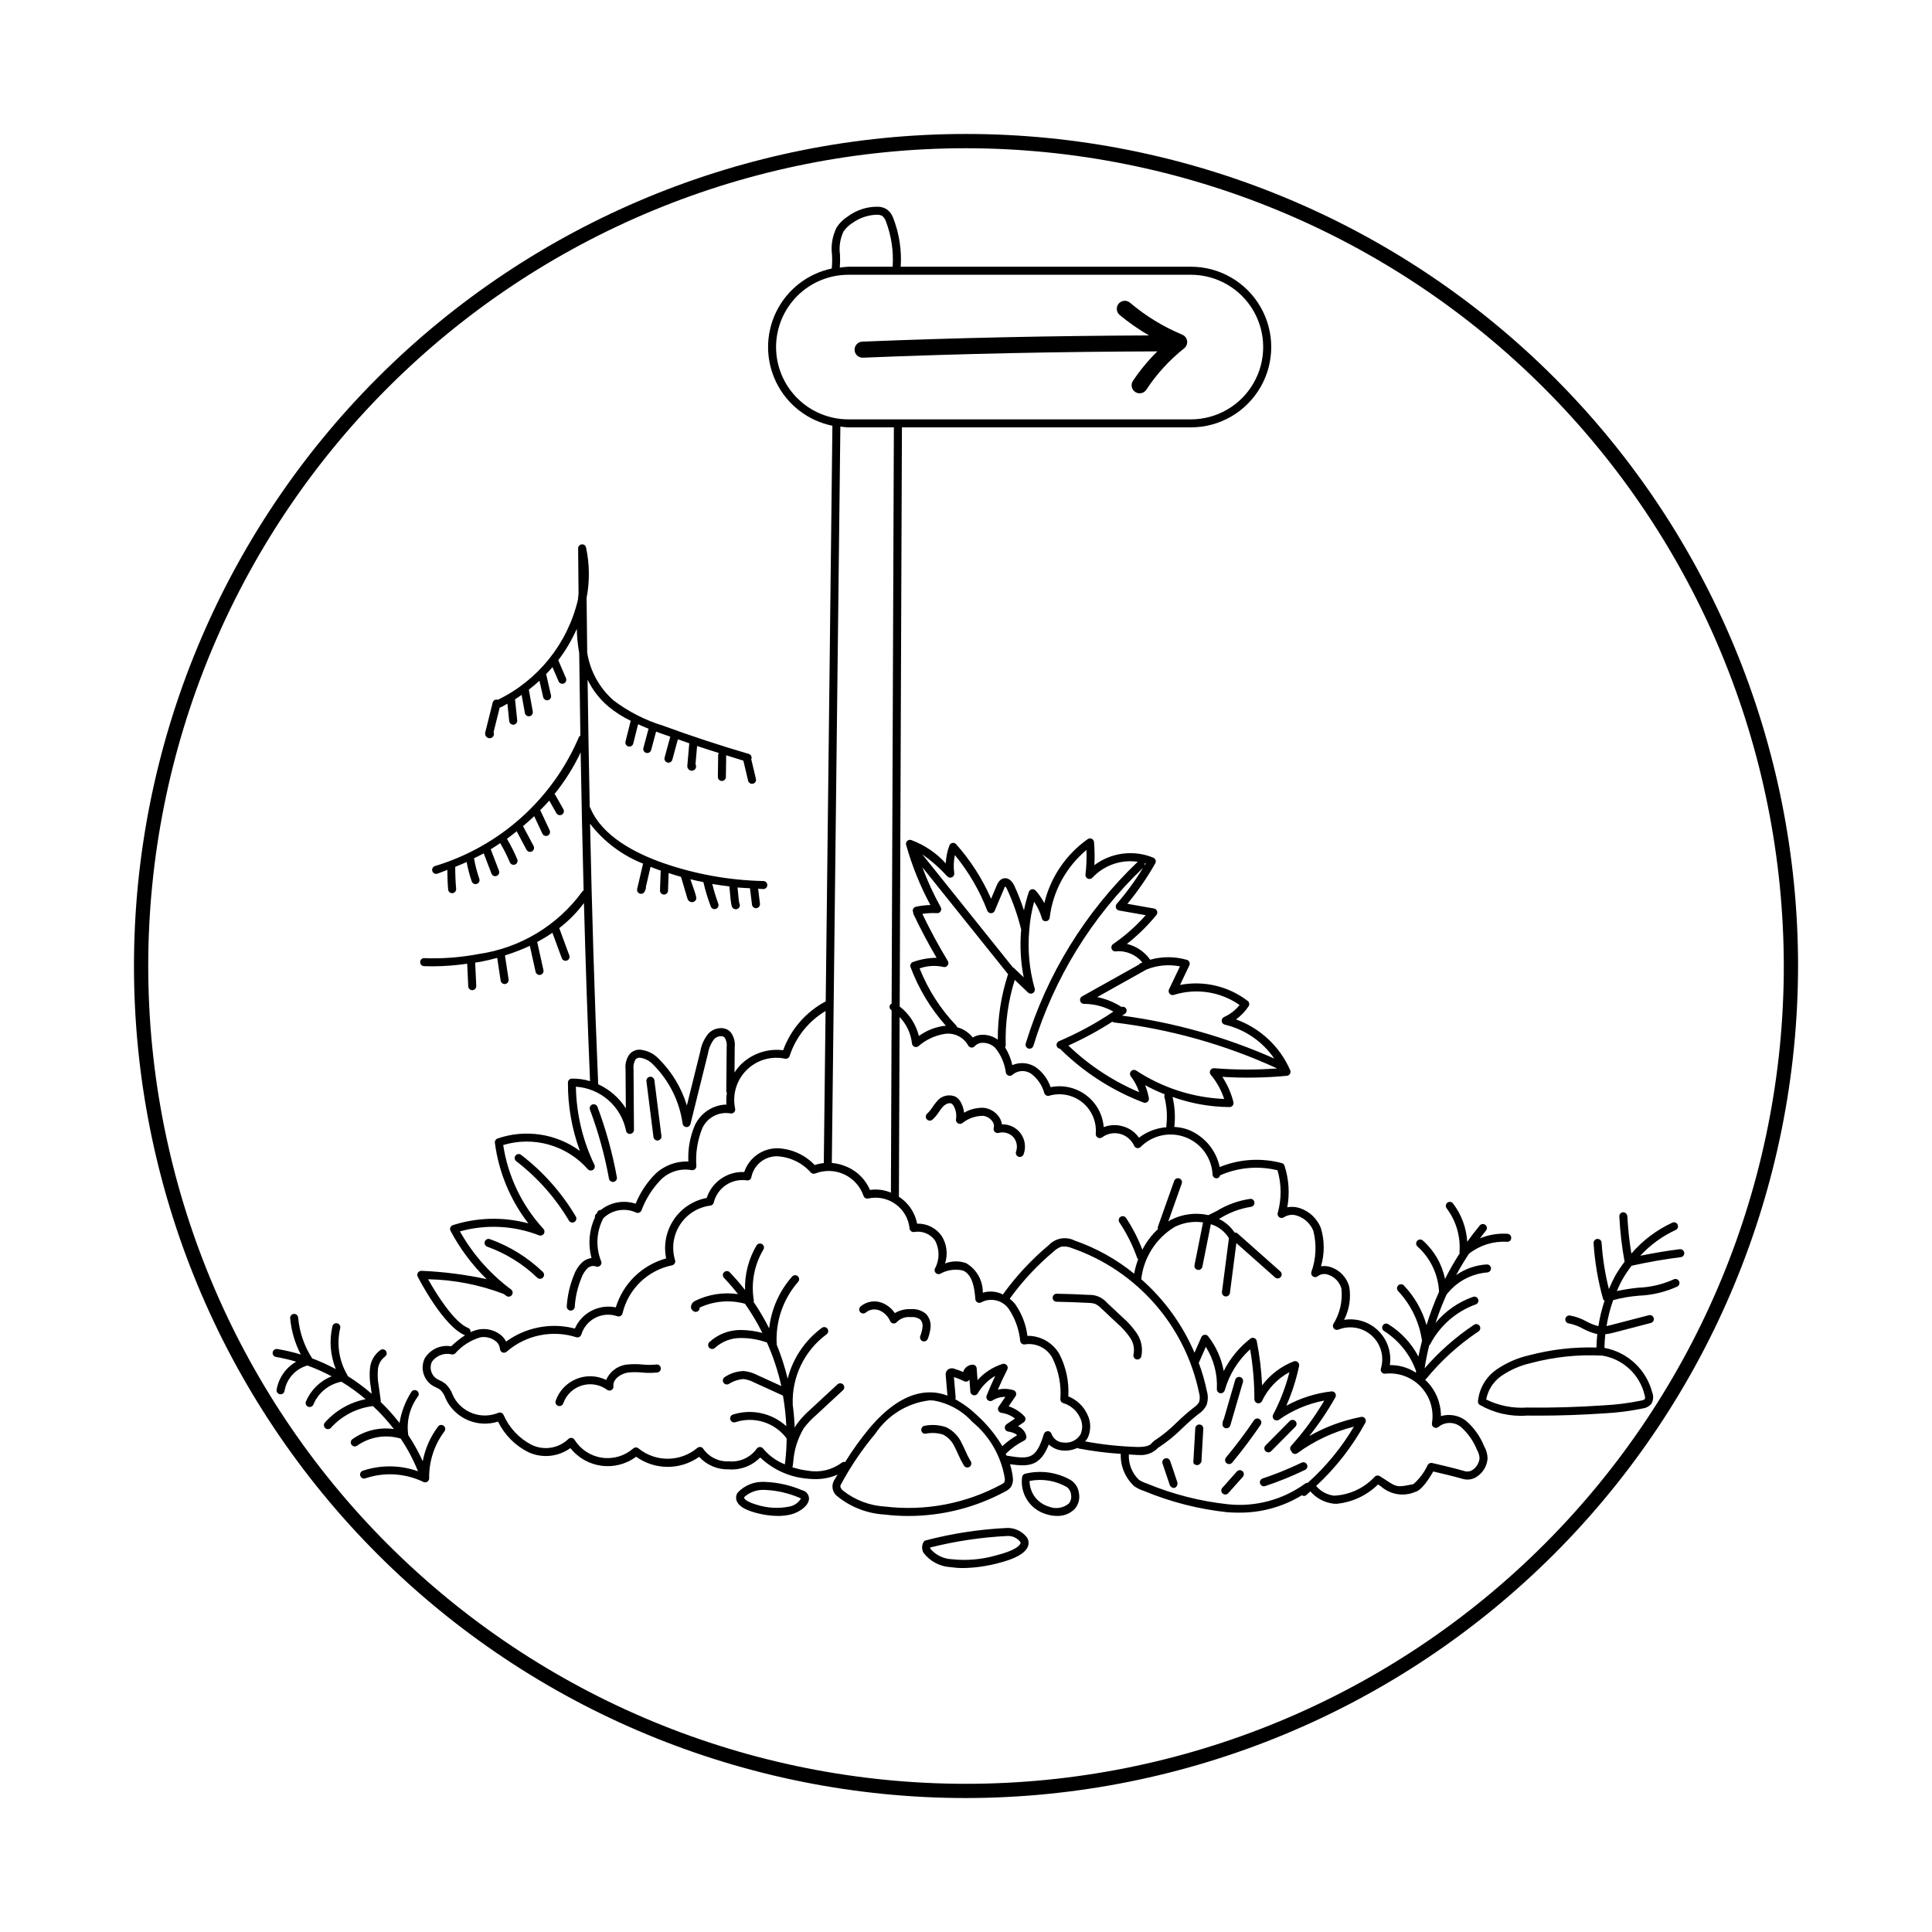 <?xml version="1.0" encoding="UTF-8"?>
<!-- Uploaded to: ICON Repo, www.svgrepo.com, Generator: ICON Repo Mixer Tools -->
<svg fill="#000000" width="800px" height="800px" version="1.1" viewBox="144 144 512 512" xmlns="http://www.w3.org/2000/svg">
 <g>
  <path d="m518.99 539.39c1.707-0.344 3.742-3.508 4.832-5.434 1.73 0.402 5.898 1.387 7.816 1.969 1.336 0.387 2.769 0.133 3.891-0.684 1.539-1.074 2.523-2.773 2.688-4.644 0.008-1.168-0.305-2.312-0.898-3.32-1.051-2.629-2.727-4.965-4.875-6.809-1.887-1.406-4.32-1.848-6.578-1.191 0.004-3.449-1.352-6.762-3.769-9.223-0.145-0.152-0.316-0.262-0.465-0.406 0.059-0.047 0.148-0.035 0.195-0.094v0.004c4.004-4.906 8.715-9.191 13.98-12.711 0.238-0.152 0.402-0.395 0.461-0.672 0.059-0.277 0.004-0.566-0.152-0.801-0.156-0.238-0.398-0.402-0.676-0.457-0.277-0.059-0.566 0-0.801 0.156-4.863 3.246-9.27 7.129-13.102 11.543 0.316-2.027 0.715-4.043 1.203-6.051 0.09-0.066 0.168-0.148 0.23-0.242 2.547-4.938 6.859-8.734 12.082-10.633 0.27-0.082 0.492-0.273 0.625-0.523 0.129-0.25 0.152-0.539 0.066-0.809-0.18-0.555-0.773-0.863-1.332-0.695-3.898 1.359-7.348 3.754-9.984 6.934 0.844-2.551 1.816-5.059 2.918-7.512 2.594-3.379 6.488-5.508 10.734-5.871 0.586-0.012 1.055-0.496 1.043-1.086-0.012-0.586-0.496-1.051-1.086-1.039h-0.043 0.004c-2.91 0.172-5.715 1.152-8.102 2.824 1.055-1.949 2.184-3.836 3.394-5.66 2.852-2.242 6.418-3.371 10.039-3.168 0.285 0.043 0.574-0.039 0.797-0.223 0.219-0.184 0.352-0.453 0.359-0.742 0.023-0.281-0.062-0.559-0.242-0.777-0.18-0.215-0.441-0.352-0.723-0.375-2.5-0.168-5.008 0.246-7.32 1.215 0.535-0.691 1.043-1.41 1.598-2.074h0.004c0.367-0.449 0.305-1.113-0.141-1.484-0.445-0.375-1.109-0.32-1.488 0.121-1.164 1.391-2.281 2.84-3.348 4.344l0.004 0.004c-0.215-3.703-1.531-7.254-3.789-10.195-0.367-0.457-1.039-0.527-1.492-0.16-0.457 0.371-0.527 1.039-0.16 1.496 2.519 3.348 3.723 7.504 3.387 11.68 0.012 0.074 0.031 0.152 0.059 0.223-1.414 2.199-2.711 4.465-3.894 6.793-0.805-3.957-2.883-7.543-5.914-10.215-0.219-0.176-0.5-0.262-0.777-0.234-0.281 0.027-0.539 0.168-0.719 0.383-0.18 0.219-0.262 0.5-0.234 0.781 0.027 0.281 0.168 0.539 0.383 0.715 3.41 3.078 5.453 7.387 5.68 11.973-1.277 2.875-2.383 5.82-3.316 8.824-1.125-3.934-3.188-7.535-6.008-10.5-0.41-0.418-1.086-0.422-1.504-0.008-0.414 0.414-0.418 1.086-0.008 1.504 3.406 3.637 5.617 8.234 6.324 13.168-0.352 1.391-0.684 2.785-0.957 4.184-1.848-3.531-4.613-6.5-8.008-8.594-0.238-0.148-0.531-0.191-0.805-0.121-0.273 0.07-0.508 0.25-0.648 0.496-0.145 0.242-0.184 0.531-0.113 0.805 0.07 0.273 0.246 0.504 0.488 0.648 3.93 2.504 6.91 6.246 8.473 10.633-0.02 0.129-0.043 0.258-0.059 0.391-2.047-1.34-4.449-2.035-6.898-1.996 0.496-3.332-0.625-6.699-3.019-9.07-2.394-2.371-5.777-3.457-9.105-2.926 1.387-2.703 1.863-5.777 1.367-8.773-0.645-2.406-2.438-4.34-4.789-5.164-0.867-0.309-1.793-0.395-2.699-0.254 0.98-3.32 0.965-6.859-0.047-10.172-1-2.5-3.055-4.426-5.613-5.262-1.059-0.336-2.184-0.406-3.277-0.203 0.672-3.676 0.422-7.457-0.73-11.012-0.105-0.344-0.379-0.605-0.727-0.699-5.449-1.453-11.227-1.086-16.453 1.047-0.941-4.465-4.047-8.164-8.277-9.875-1.207-0.441-2.473-0.695-3.754-0.758 0.312-2.656 0.152-5.348-0.469-7.949 4.824 1.727 9.902 2.637 15.027 2.688 0.34 0.023 0.668-0.117 0.891-0.375 0.219-0.262 0.297-0.613 0.215-0.945-0.59-2.379-1.582-4.641-2.934-6.688 5.703 0.352 11.422 0.258 17.109-0.277 0.34-0.031 0.645-0.227 0.816-0.523 0.172-0.293 0.195-0.656 0.055-0.969-2.734-6.266-7.926-11.129-14.352-13.457 1.305-0.949 2.43-2.121 3.324-3.461 0.316-0.465 0.211-1.102-0.238-1.441-5.098-3.902-11.621-5.441-17.926-4.234l2.465-5.172h0.004c0.133-0.281 0.137-0.609 0.008-0.895-0.129-0.285-0.375-0.496-0.672-0.582-3.172-0.914-6.535-0.926-9.711-0.031-1.48-2.102-3.672-3.59-6.172-4.188 2.883-2.258 5.504-4.828 7.816-7.664 0.242-0.293 0.309-0.691 0.176-1.043-0.133-0.355-0.441-0.609-0.812-0.676l-7.055-1.246c2.773-3.348 5.246-6.938 7.391-10.719 0.148-0.266 0.18-0.586 0.078-0.871-0.102-0.289-0.32-0.523-0.602-0.637-5.191-2.129-11.121-1.379-15.613 1.984 0.105-2.039 0.074-4.086-0.098-6.121-0.031-0.375-0.262-0.703-0.602-0.867-0.34-0.16-0.738-0.133-1.051 0.078-5.773 4.07-9.867 10.102-11.512 16.969-0.633-1.195-1.406-2.312-2.301-3.328-0.254-0.281-0.633-0.41-1.004-0.34-0.371 0.074-0.676 0.34-0.797 0.695-0.535 1.602-0.969 3.231-1.301 4.883-0.707-2.172-1.531-4.301-2.481-6.375-0.699-1.508-1.625-2.215-2.648-2.129-1.316 0.109-1.867 1.406-2.106 1.965l-1.473 3.484v-0.004c-2.309-5.277-5.438-10.156-9.266-14.461-0.25-0.277-0.625-0.406-0.988-0.336-0.367 0.07-0.672 0.324-0.801 0.672-0.562 1.523-0.887 3.125-0.953 4.746-2.516-2.773-5.664-4.898-9.176-6.199-0.375-0.105-0.777-0.008-1.055 0.258-0.277 0.273-0.383 0.672-0.277 1.047 1.555 5.527 3.707 10.867 6.426 15.926-1.289 0.031-2.566 0.184-3.824 0.453-0.277 0.055-0.52 0.223-0.672 0.457-0.156 0.238-0.207 0.523-0.148 0.801 0.012 0.059 0.07 0.086 0.094 0.141-0.031 0.156-0.023 0.316 0.023 0.469 1.875 3.961 3.949 7.871 6.168 11.664-2.109 0.027-4.203 0.395-6.195 1.094-0.285 0.082-0.52 0.281-0.652 0.543s-0.148 0.57-0.047 0.844c2.137 5.723 5.32 11 9.387 15.562-0.133 0.008-0.258-0.023-0.387-0.012h-0.004c-2.453 0.316-4.789 1.242-6.789 2.695-0.77-3.102-2.562-5.856-5.086-7.812l0.594-153.48h76.586c7.606 0 14.633-4.059 18.434-10.645 3.801-6.586 3.801-14.699 0-21.285s-10.828-10.645-18.434-10.645h-76.91c0.293-4.453-0.406-8.918-2.047-13.074-0.34-0.859-0.914-1.605-1.656-2.152-0.754-0.457-1.617-0.688-2.496-0.672-2.797-0.016-5.519 0.875-7.769 2.539-1.188 0.742-2.203 1.727-2.981 2.894-1.152 2.266-1.59 4.828-1.254 7.348 0.07 1.199 0.043 2.398-0.074 3.594-6.434 1.359-11.875 5.617-14.742 11.535-2.867 5.918-2.84 12.828 0.078 18.719 2.918 5.894 8.395 10.105 14.84 11.414l-1.773 152.55c-5.234 2.766-9.254 7.383-11.277 12.945-4.113-0.516-8.238 0.875-11.203 3.777-0.641 0.648-1.207 1.363-1.691 2.133l0.059-6.731c0.16-1.43-0.242-2.867-1.121-4.012-0.656-0.668-1.555-1.039-2.492-1.027h-0.035 0.004c-1.234 0.012-2.414 0.508-3.285 1.387-1.152 1.375-1.914 3.035-2.203 4.805l-3.555 14.309c-1.418-4.672-3.973-8.918-7.438-12.359-1.32-1.402-3.113-2.269-5.035-2.438l-0.117 0.004c-0.973 0.008-1.902 0.426-2.555 1.152-0.875 1.168-1.27 2.625-1.098 4.074l0.07 10.324v0.004c-1.773-2.793-4.32-5.012-7.328-6.391l0.004-0.008c-1-23.418-1.68-46.797-2.156-69.02v-0.004c3.641 4.727 8.496 8.379 14.047 10.57l-1.559 6.695c-0.129 0.547 0.188 1.094 0.723 1.258 0.098 0.031 0.203 0.047 0.309 0.047 0.441 0 0.836-0.27 0.992-0.68l0.227-0.582h0.004c0.07-0.184 0.09-0.387 0.055-0.582l1.234-5.309c0.82 0.324 1.633 0.641 2.414 0.914 0.117 0.039 0.238 0.07 0.352 0.109-0.02 0.07-0.09 0.105-0.09 0.188l-0.172 5.043c-0.02 0.59 0.441 1.082 1.027 1.102h0.039-0.004c0.574 0 1.043-0.453 1.062-1.023l0.156-4.684c1.098 0.352 2.195 0.707 3.305 1.016l-0.004 0.039 1.676 5.668 0.004-0.004c0.133 0.551 0.605 0.953 1.168 0.996l0.066 0.004c0.344-0.004 0.668-0.164 0.883-0.434 0.426-0.559 0.434-0.668-1.328-5.641 1.156 0.285 2.32 0.539 3.484 0.773 0.004 0.031-0.02 0.055-0.016 0.086l0.004 0.004c0.5 2.164 1.148 4.289 1.938 6.367 0.156 0.414 0.551 0.684 0.992 0.688 0.129 0 0.258-0.023 0.379-0.074 0.262-0.098 0.477-0.297 0.59-0.555 0.117-0.258 0.125-0.551 0.023-0.812-0.629-1.711-1.156-3.453-1.59-5.223 1.5 0.262 3.016 0.453 4.535 0.641 0.441 5.414 0.609 5.543 1.09 5.875v-0.004c0.184 0.121 0.398 0.188 0.621 0.188 0.102 0 0.207-0.016 0.305-0.047 0.27-0.078 0.496-0.266 0.633-0.512 0.133-0.25 0.16-0.543 0.078-0.812-0.027-0.086-0.066-0.168-0.113-0.246-0.062-0.289-0.215-1.301-0.457-4.156 1.094 0.109 2.199 0.137 3.297 0.203l0.535 4.352c0.066 0.531 0.52 0.934 1.055 0.934l0.129-0.008c0.281-0.035 0.535-0.18 0.711-0.402 0.172-0.219 0.25-0.504 0.215-0.781l-0.484-3.961c0.453 0.016 0.898 0.074 1.352 0.082h0.023c0.582 0 1.055-0.469 1.059-1.051 0.008-0.582-0.453-1.059-1.035-1.074-9.129-0.195-18.168-1.832-26.785-4.852-7.031-2.481-16.059-7.027-19.129-14.637-0.023-0.055-0.082-0.066-0.113-0.113-0.238-11.672-0.426-22.961-0.57-33.762v0.004c1.316 2.711 3.18 5.121 5.477 7.074 1.82 1.516 3.82 2.797 5.953 3.824l-1.383 5.508v0.004c-0.07 0.273-0.027 0.562 0.117 0.805 0.145 0.242 0.383 0.414 0.656 0.48 0.082 0.023 0.168 0.035 0.258 0.035 0.484 0 0.91-0.332 1.027-0.809l1.281-5.109c0.914 0.406 1.828 0.809 2.773 1.18l-1.367 5.109c-0.074 0.273-0.035 0.562 0.105 0.809 0.141 0.242 0.375 0.418 0.648 0.492 0.09 0.023 0.18 0.035 0.273 0.035 0.48 0 0.902-0.324 1.027-0.789l1.309-4.898c0.383 0.145 0.758 0.293 1.145 0.434 0.863 0.316 1.75 0.602 2.621 0.91l-1.508 5.547c-0.078 0.273-0.039 0.566 0.102 0.809 0.141 0.246 0.371 0.426 0.645 0.5 0.27 0.074 0.562 0.035 0.805-0.105 0.246-0.141 0.426-0.371 0.5-0.645l1.469-5.402c1.004 0.352 2.012 0.703 3.019 1.051l-0.512 5.875c-0.082 0.594 0.27 1.164 0.836 1.359 0.102 0.027 0.203 0.043 0.309 0.043 0.371 0 0.723-0.164 0.957-0.453 0.27-0.383 0.293-0.891 0.062-1.297l0.418-4.805c1.918 0.641 3.836 1.242 5.766 1.855v-0.004c-0.09 0.121-0.152 0.266-0.18 0.414l-0.078 5.922c-0.004 0.281 0.105 0.555 0.301 0.758 0.195 0.199 0.465 0.316 0.746 0.32h0.016c0.582 0 1.055-0.465 1.062-1.047l0.078-5.762c1.516 0.473 3.027 0.965 4.547 1.418l1.27 5.336v-0.004c0.113 0.48 0.539 0.82 1.031 0.82 0.082 0 0.164-0.012 0.246-0.031 0.273-0.062 0.512-0.234 0.66-0.473 0.148-0.242 0.195-0.531 0.129-0.805l-1.246-5.234c0.012-0.031 0.043-0.043 0.055-0.074 0.164-0.566-0.16-1.156-0.723-1.32-7.633-2.238-15.262-4.75-22.672-7.465-4.754-1.453-9.215-3.734-13.176-6.734-3.715-3.273-6.172-7.738-6.953-12.625-0.062-4.965-0.113-9.812-0.16-14.512 0.848-4.418 0.801-8.961-0.148-13.355-0.098-0.543-0.609-0.91-1.156-0.828-0.539 0.062-0.949 0.52-0.941 1.062 0.035 3.859 0.07 7.863 0.109 11.953-0.059 0.551-0.109 1.098-0.16 1.648-2.731 11.59-10.535 21.336-21.246 26.535-0.023-0.008-0.031-0.035-0.055-0.043h-0.004c-0.273-0.074-0.562-0.031-0.805 0.113-0.246 0.145-0.418 0.383-0.48 0.66l-1.953 7.816c-0.199 0.645 0.137 1.336 0.77 1.57 0.109 0.039 0.227 0.059 0.344 0.059 0.398 0 0.773-0.195 1-0.523 0.195-0.336 0.223-0.738 0.074-1.098l1.633-6.551c0.094-0.02 0.188 0.027 0.273-0.02 0.605-0.301 1.176-0.648 1.762-0.973l0.473 4.621 0.004 0.004c0.059 0.543 0.516 0.957 1.059 0.957l0.109-0.004c0.582-0.062 1.008-0.582 0.949-1.168l-0.57-5.555c0.598-0.371 1.16-0.781 1.738-1.18l0.867 4.797v0.004c0.094 0.504 0.531 0.871 1.047 0.871 0.062 0 0.129-0.004 0.191-0.016 0.277-0.051 0.523-0.211 0.684-0.441 0.16-0.234 0.223-0.52 0.172-0.797l-1.047-5.801c0.973-0.754 1.914-1.543 2.812-2.367l0.992 4.352h-0.004c0.113 0.484 0.543 0.828 1.039 0.828 0.078 0 0.16-0.012 0.238-0.027 0.57-0.133 0.93-0.699 0.801-1.273l-1.258-5.473c-0.012-0.047-0.062-0.066-0.078-0.109 0.602-0.621 1.168-1.258 1.727-1.91l1.617 3.769v0.004c0.23 0.539 0.855 0.785 1.395 0.555 0.539-0.23 0.789-0.855 0.559-1.395l-2.039-4.762h-0.004c1.961-2.57 3.609-5.359 4.91-8.316 0.043 2.148 0.258 4.293 0.641 6.406 0.086 7.082 0.188 14.355 0.309 21.891-0.168 0.098-0.309 0.242-0.395 0.418-7.027 16.477-21 28.988-38.152 34.156-0.496 0.16-0.801 0.66-0.719 1.176 0.082 0.516 0.523 0.895 1.047 0.895 0.113 0 0.223-0.02 0.328-0.055 0.902-0.293 1.754-0.684 2.637-1.012 0.012 1.758 0.062 3.512 0.215 5.211v0.004c0.051 0.547 0.508 0.965 1.059 0.965l0.098-0.004c0.281-0.023 0.539-0.16 0.719-0.375 0.18-0.219 0.27-0.496 0.242-0.777-0.168-1.898-0.25-3.856-0.238-5.824 1.016-0.414 2.031-0.824 3.019-1.281 0.324 1.75 0.777 3.473 1.355 5.152 0.148 0.43 0.551 0.715 1.004 0.715 0.117 0 0.238-0.02 0.348-0.059 0.555-0.191 0.848-0.797 0.656-1.352-0.617-1.773-1.086-3.598-1.406-5.445 0.859-0.434 1.738-0.84 2.574-1.301l2.051 5.367v-0.004c0.156 0.41 0.551 0.684 0.992 0.684 0.129 0 0.258-0.023 0.379-0.07 0.262-0.098 0.477-0.301 0.59-0.559 0.117-0.254 0.125-0.547 0.023-0.812l-2.168-5.668-0.02-0.02c0.863-0.516 1.688-1.074 2.523-1.625h-0.004c0.965 1.637 1.82 3.34 2.559 5.094 0.164 0.395 0.551 0.652 0.98 0.652 0.141 0 0.281-0.027 0.41-0.086 0.539-0.227 0.793-0.848 0.566-1.391-0.781-1.863-1.691-3.676-2.723-5.418l-0.008-0.004c0.895-0.633 1.727-1.324 2.582-1.996l2.602 4.894h0.004c0.273 0.52 0.918 0.715 1.434 0.441 0.52-0.277 0.715-0.918 0.441-1.438l-2.746-5.16c-0.02-0.035-0.059-0.035-0.082-0.066 1.031-0.867 2.027-1.754 2.992-2.672l2.164 4.633h0.004c0.176 0.375 0.551 0.613 0.965 0.613 0.156 0 0.309-0.035 0.449-0.102 0.254-0.117 0.453-0.332 0.547-0.598 0.098-0.266 0.086-0.555-0.035-0.812l-2.422-5.176c-0.023-0.055-0.09-0.062-0.121-0.109 0.828-0.848 1.664-1.688 2.438-2.574l1.883 3.324 0.004-0.004c0.191 0.336 0.543 0.539 0.926 0.543 0.184-0.004 0.363-0.051 0.523-0.137 0.512-0.293 0.691-0.938 0.402-1.449l-2.188-3.859c-0.039-0.07-0.125-0.078-0.176-0.137v-0.004c2.746-3.398 5.078-7.109 6.945-11.059 0.203 11.812 0.457 24.051 0.785 36.59-0.102 0.078-0.234 0.105-0.305 0.223-6.555 9.047-16.5 15.051-27.559 16.629-4.727 0.902-9.539 1.27-14.348 1.09-0.285-0.02-0.566 0.078-0.777 0.273-0.207 0.191-0.324 0.469-0.324 0.754-0.008 0.281 0.094 0.555 0.285 0.762s0.457 0.328 0.742 0.336c0.801 0.027 1.602 0.043 2.402 0.043 3.023-0.023 6.039-0.254 9.031-0.691l0.277 6c0.027 0.566 0.496 1.012 1.062 1.016h0.051c0.586-0.031 1.035-0.527 1.012-1.113l-0.289-6.203c0.422-0.074 0.852-0.102 1.27-0.18 1.562-0.301 3.086-0.664 4.57-1.07l0.91 6.035 0.004-0.004c0.078 0.52 0.523 0.906 1.051 0.906 0.051 0 0.105-0.004 0.156-0.012 0.281-0.043 0.531-0.191 0.699-0.418 0.164-0.227 0.234-0.512 0.195-0.793l-0.961-6.367c2.25-0.695 4.453-1.543 6.59-2.535l1.527 6.887c0.109 0.484 0.539 0.828 1.039 0.828 0.078 0 0.156-0.008 0.23-0.023 0.574-0.129 0.934-0.695 0.805-1.27l-1.613-7.277c-0.012-0.059-0.074-0.082-0.098-0.137 1.41-0.746 2.777-1.57 4.094-2.469l2.484 6.734c0.207 0.547 0.816 0.824 1.363 0.621 0.551-0.203 0.832-0.809 0.629-1.359l-2.66-7.207-0.02-0.023c2.488-1.898 4.695-4.137 6.559-6.652 0.418 15.48 0.945 31.336 1.617 47.207-1.566-0.48-3.199-0.707-4.836-0.672-0.57 0.02-1.023 0.484-1.027 1.055-0.035 6.176 1.039 12.305 3.168 18.098-6.305-4.602-14.465-5.828-21.84-3.273-0.461 0.172-0.746 0.637-0.684 1.129 1.012 7.773 4.07 15.141 8.863 21.348-6.574-1.77-13.52-1.605-20.004 0.477-0.301 0.098-0.539 0.32-0.656 0.613-0.117 0.293-0.102 0.621 0.047 0.898 2.508 4.738 5.742 9.059 9.582 12.801-5.691-1.227-11.477-1.965-17.293-2.211-0.371 0.008-0.719 0.188-0.938 0.492-0.207 0.316-0.227 0.719-0.055 1.055 0.277 0.539 6.777 13.188 12.539 15.539v-0.004c-1.309 0.859-2.535 1.836-3.668 2.918-2.777-0.473-5.562 0.801-7.019 3.215-1.195 2.539-0.359 5.57 1.969 7.137 0.348 0.211 0.711 0.406 1.082 0.574 0.391 0.172 0.762 0.383 1.105 0.633 0.594 0.598 1.047 1.32 1.328 2.113 0.137 0.305 0.277 0.609 0.426 0.91h0.004c2.656 4.781 8.312 7.031 13.527 5.375 1.707 3.504 4.523 6.348 8.008 8.094 3.641 1.688 7.91 1.281 11.168-1.074 4.227 5.356 11.949 6.367 17.414 2.289 2.434 1.742 5.352 2.684 8.348 2.688 2.996 0.008 5.914-0.922 8.355-2.66 2.012 2.207 4.891 3.418 7.871 3.32 3.098 0.227 6.141-0.926 8.309-3.152 3.406 3.25 7.824 5.234 12.52 5.625 0.691 0.074 1.387 0.109 2.082 0.109 2.035 0.023 4.047-0.383 5.91-1.195-0.309 0.543-0.676 1.051-0.969 1.602-0.801 1.465-0.363 3.301 1.016 4.246 3.535 2.824 7.859 4.477 12.379 4.738 2.102 0.254 4.215 0.383 6.332 0.383 8.977-0.004 17.812-2.242 25.707-6.512 0.598-0.285 1.117-0.711 1.512-1.246 0.441-0.773 0.598-1.676 0.445-2.551-0.141-1.156-0.387-2.297-0.738-3.406 5.199 0.738 8.066 0.395 10.289-5.234 1.02 0.949 2.34 1.516 3.731 1.605 1.324 0.105 2.652-0.137 3.856-0.703 0.082 0.039 0.125 0.125 0.215 0.145 3.719 0.711 7.481 1.191 11.262 1.441-0.121 3.262 1.199 6.41 3.613 8.609 0.84 0.547 1.746 0.98 2.699 1.285 7.027 2.902 14.434 4.781 21.992 5.582 0.945 0.066 1.887 0.102 2.805 0.102v-0.004c5.969 0.098 11.84-1.508 16.93-4.625 0.152 0.078 0.285 0.211 0.449 0.211 0.25 0.004 0.488-0.082 0.68-0.242 0.371-0.309 0.707-0.664 1.074-0.984 1.555 1.812 3.734 2.977 6.106 3.262 0.277 0.023 0.551 0.039 0.836 0.039 4.144-0.395 8.027-2.203 10.992-5.125l0.801 0.523c2.477 2.176 5.977 2.75 9.016 1.473zm-53.227-112.3c-0.422-0.023-0.824 0.199-1.027 0.57-0.199 0.383-0.148 0.844 0.129 1.172 1.582 1.887 2.789 4.062 3.547 6.406-8.309-0.359-16.363-2.961-23.312-7.531-0.43-0.285-1.008-0.215-1.359 0.164-0.352 0.383-0.379 0.961-0.062 1.371 0.969 1.262 1.715 2.68 2.203 4.195-6.953-2.941-13.309-7.129-18.75-12.359 4.039-1.812 7.938-3.926 11.656-6.324 0.117 0.066 0.207 0.176 0.352 0.195 14.988 1.781 29.602 5.898 43.316 12.195-5.559 0.414-11.137 0.395-16.691-0.055zm-9.062-26.984-2.902 6.086v-0.004c-0.184 0.387-0.117 0.844 0.168 1.164 0.277 0.324 0.73 0.441 1.133 0.297 5.902-1.844 12.328-0.855 17.402 2.684-1.098 1.375-2.512 2.473-4.117 3.195-0.422 0.191-0.672 0.629-0.621 1.09 0.047 0.457 0.391 0.832 0.84 0.926 5.324 1.262 9.988 4.465 13.082 8.977-12.832-5.699-26.414-9.531-40.336-11.371 0.25-0.172 0.52-0.309 0.766-0.48 0.23-0.16 0.387-0.41 0.434-0.688 0.051-0.277-0.016-0.562-0.18-0.793-0.27-0.348-0.73-0.48-1.145-0.332-1.969-1.266-4.156-2.156-6.453-2.621l13.07-7.312 0.004 0.004c2.809-1.133 5.887-1.422 8.855-0.824zm-9.438-26.645v-0.004c0.117-0.211 0.148-0.457 0.09-0.688 0.105 0.027 0.211 0.039 0.312 0.074-0.125 0.211-0.273 0.402-0.402 0.613zm-29.207 9.508c0.906 1.348 1.598 2.828 2.047 4.391 0.113 0.504 0.594 0.836 1.105 0.766 0.5-0.039 0.906-0.426 0.969-0.922 0.844-7.004 4.328-13.422 9.742-17.945 0.086 2.168 0 4.34-0.254 6.492-0.055 0.461 0.191 0.902 0.613 1.094 0.418 0.191 0.914 0.094 1.227-0.25 3.066-3.297 7.559-4.871 12.012-4.219-13.871 13.238-24.094 29.824-29.688 48.16-0.082 0.27-0.055 0.562 0.074 0.809 0.133 0.25 0.355 0.438 0.625 0.52 0.102 0.035 0.207 0.051 0.316 0.051 0.465 0 0.875-0.301 1.012-0.746 5.481-17.965 15.492-34.219 29.07-47.195-2.055 3.375-4.391 6.578-6.984 9.562-0.25 0.293-0.324 0.695-0.199 1.055 0.125 0.363 0.438 0.629 0.816 0.695l7.062 1.246c-2.555 2.898-5.457 5.469-8.641 7.656-0.41 0.277-0.57 0.801-0.387 1.262 0.164 0.469 0.648 0.75 1.141 0.664 2.688-0.246 5.316 0.867 7.012 2.965-0.199 0.086-0.414 0.129-0.609 0.219-0.133 0.062-0.18 0.195-0.27 0.301l-15.105 8.449-0.004-0.004c-0.418 0.238-0.629 0.727-0.508 1.195 0.125 0.469 0.547 0.793 1.027 0.793 0.062 0.047 0.117 0.004 0.176 0 2.668 0.039 5.281 0.742 7.613 2.043-4.543 3.07-9.371 5.695-14.414 7.844-0.543 0.227-0.797 0.852-0.57 1.391 0.16 0.375 0.523 0.621 0.93 0.637 0.031 0.047 0.023 0.105 0.062 0.148 6.273 6.16 13.75 10.957 21.969 14.086 0.355 0.137 0.762 0.066 1.055-0.18 0.293-0.242 0.434-0.625 0.363-1.004-0.211-1.172-0.547-2.316-1.004-3.414 1.691 0.906 3.434 1.719 5.219 2.426-0.113 0.211-0.148 0.453-0.098 0.688 0.656 2.531 0.828 5.168 0.5 7.766-0.012 0.098 0.059 0.168 0.07 0.258-2.656 0.195-5.199 1.164-7.312 2.781-1.059-1.527-2.641-2.617-4.445-3.066-1.613-0.441-3.328-0.352-4.891 0.258-0.273-3.356-1.969-6.434-4.66-8.457-2.688-2.023-6.113-2.801-9.414-2.137-0.727-2.106-2.082-3.938-3.883-5.25-1.852-1.246-4.211-1.469-6.266-0.59-0.371-1.672-1.02-3.269-1.926-4.723 0.098-0.137 0.156-0.297 0.176-0.461-0.176-5.894 0.633-11.773 2.394-17.398l3.535 3.363c0.348 0.328 0.875 0.387 1.281 0.137 0.41-0.25 0.602-0.742 0.469-1.203-1.438-5.066-1.922-10.359-1.43-15.605-0.004-0.039 0.027-0.074 0.02-0.113l-0.008-0.031c0.199-2.453 0.621-4.879 1.266-7.254zm-22.992-6.703v-0.004c0.316 0.336 0.816 0.422 1.23 0.215 0.414-0.199 0.652-0.641 0.59-1.098-0.223-1.59-0.168-3.207 0.168-4.773 3.637 4.41 6.535 9.383 8.586 14.719 0.156 0.406 0.543 0.676 0.977 0.684 0.438 0.02 0.84-0.242 0.996-0.648l2.465-5.828c0.109-0.215 0.207-0.434 0.293-0.656 0.25 0.246 0.445 0.547 0.57 0.879 1.57 3.41 2.801 6.965 3.684 10.613-0.379 4.219-0.152 8.473 0.668 12.629l-2.664-2.535c-0.051-0.047-0.121-0.031-0.18-0.07l-24.047-30c2.43 1.707 4.664 3.676 6.664 5.871zm2.441 39.617v-0.004c-4.219-4.402-7.547-9.578-9.801-15.242 2.004-0.711 4.168-0.852 6.246-0.398 0.422 0.133 0.883-0.012 1.156-0.359 0.273-0.348 0.301-0.828 0.074-1.207-2.445-4.031-4.699-8.23-6.758-12.488l-0.004 0.004c1.289-0.199 2.59-0.266 3.887-0.199 0.395 0.062 0.785-0.137 0.969-0.492 0.207-0.332 0.215-0.75 0.023-1.094-1.887-3.394-3.516-6.93-4.863-10.57l22.715 28.34c-1.832 5.602-2.754 11.457-2.727 17.348-1.207-0.879-2.672-1.336-4.168-1.297-0.871 0.023-1.719 0.27-2.465 0.715-1.055-1.328-2.512-2.281-4.152-2.715-0.047-0.117-0.039-0.25-0.133-0.344zm-30.895-204.38c-0.297-2.098 0.027-4.234 0.93-6.152 0.625-0.91 1.43-1.68 2.367-2.262 1.844-1.324 4.035-2.082 6.305-2.18 0.074 0 0.148 0 0.223 0.004 0.48-0.023 0.957 0.086 1.379 0.316 0.402 0.34 0.715 0.781 0.902 1.277 1.492 3.879 2.121 8.035 1.848 12.18h-11.738c-0.762 0.035-1.52 0.113-2.269 0.23 0.086-1.137 0.105-2.273 0.055-3.414zm-16.949 24.469 0.004 0.004c0.004-5.082 2.023-9.953 5.617-13.543 3.594-3.594 8.461-5.613 13.543-5.617h12.746l0.047 0.02h0.008l0.051-0.02h77.922c6.844 0 13.172 3.648 16.594 9.578s3.422 13.23 0 19.16c-3.422 5.93-9.75 9.582-16.594 9.582h-90.773c-5.082-0.008-9.949-2.027-13.543-5.621-3.594-3.59-5.613-8.461-5.617-13.539zm30.633 174.01c-0.137 0.082-0.293 0.125-0.387 0.27l0.004 0.004c-0.312 0.496-0.164 1.152 0.336 1.465l0.043 0.035-0.188 48.305c-1.75-0.742-3.672-0.992-5.555-0.715-1.137-2.703-3.266-4.867-5.949-6.055-1.309-0.605-2.715-0.977-4.156-1.094l2.266-195.15h0.004c0.699 0.105 1.406 0.18 2.113 0.215h12.062m-112.8 238.67c-3.629-1.406-8.301-8.727-10.629-12.918 6.859 0.133 13.645 1.457 20.051 3.91 0.215 0.168 0.438 0.332 0.656 0.492v0.004c0.457 0.336 1.098 0.254 1.457-0.188 0.359-0.441 0.305-1.09-0.121-1.465-0.223-0.195-0.461-0.375-0.707-0.535-5.262-4.047-9.652-9.113-12.91-14.898 6.914-1.926 14.27-1.562 20.961 1.039 0.461 0.188 0.992 0.023 1.266-0.391 0.277-0.41 0.238-0.957-0.098-1.32-5.684-6.18-9.395-13.914-10.656-22.215 3.953-1.195 8.164-1.227 12.137-0.094 3.969 1.129 7.531 3.379 10.262 6.473 0.348 0.41 0.945 0.5 1.395 0.207 0.449-0.293 0.609-0.875 0.371-1.355-3.113-6.461-4.785-13.523-4.902-20.691 3.18 0.211 6.203 1.465 8.602 3.562 2.402 2.102 4.043 4.93 4.676 8.055 0.027 0.273 0.168 0.52 0.383 0.684 0.215 0.168 0.488 0.234 0.758 0.195 0.551-0.051 0.973-0.516 0.969-1.066l-0.113-16.031c-0.125-0.914 0.066-1.844 0.547-2.633 0.266-0.297 0.645-0.461 1.039-0.453l0.055-0.004c1.359 0.168 2.617 0.812 3.547 1.824 4.242 4.223 6.988 9.719 7.816 15.648 0.07 0.504 0.488 0.887 0.996 0.918h0.059c0.488 0 0.91-0.336 1.027-0.809l4.641-18.703h0.004c0.219-1.398 0.789-2.715 1.66-3.832 0.473-0.465 1.105-0.734 1.77-0.75h0.016c0.359-0.012 0.711 0.125 0.973 0.375 0.469 0.75 0.656 1.645 0.531 2.523l-0.102 11.73c0 0.152 0.102 0.262 0.16 0.398-0.164 1.031-0.203 2.082-0.121 3.125-0.121-0.008-0.242-0.012-0.367-0.012v-0.004c-3.445 0.238-6.492 2.312-7.977 5.434-1.312 3.039-1.91 6.344-1.746 9.652-3.281-0.133-6.477 1.086-8.836 3.375-2.207 2.238-3.953 4.891-5.133 7.805-3.156-1.035-6.621-0.418-9.219 1.648-0.348-0.012-0.68 0.16-0.867 0.453-0.09 0.145-0.133 0.316-0.215 0.465-0.078 0.086-0.191 0.137-0.266 0.227v-0.004c-0.191 0.23-0.273 0.531-0.223 0.828-1.559 3.375-1.879 7.191-0.902 10.781-0.914 0.125-1.77 0.512-2.465 1.121-0.992 0.945-1.746 2.109-2.203 3.398-1.078 2.641-1.719 5.438-1.898 8.281-0.016 0.281 0.078 0.559 0.262 0.77 0.188 0.211 0.449 0.336 0.73 0.355l0.066 0.004c0.562 0 1.027-0.438 1.059-0.996 0.168-2.613 0.758-5.184 1.75-7.606 0.336-0.98 0.891-1.867 1.621-2.598 0.582-0.562 1.43-0.762 2.203-0.508 0.398 0.172 0.863 0.09 1.18-0.215 0.312-0.301 0.406-0.766 0.234-1.168-1.484-3.699-1.266-7.863 0.594-11.387 2.289-2.242 5.723-2.844 8.641-1.516 0.262 0.133 0.562 0.148 0.84 0.047 0.273-0.102 0.492-0.309 0.609-0.578 1.121-3 2.84-5.742 5.055-8.059 2.129-2.18 5.191-3.172 8.191-2.648 0.316 0.074 0.648 0 0.906-0.199 0.258-0.199 0.406-0.504 0.406-0.828-0.25-3.391 0.273-6.789 1.527-9.949 1.25-2.887 4.301-4.562 7.41-4.062 0.355 0.109 0.746 0.016 1.02-0.242 0.273-0.254 0.395-0.633 0.316-1-0.785-3.691 0.352-7.531 3.016-10.203 2.668-2.676 6.504-3.816 10.199-3.043 0.535 0.121 1.07-0.191 1.23-0.715 1.625-4.996 5.012-9.23 9.523-11.918l-0.469 40.301c-0.82 0.078-1.629 0.254-2.41 0.523-2.562-2.699-6.074-4.297-9.793-4.449h-0.195c-3.941 0.031-7.43 2.559-8.688 6.293-4.481-0.195-8.551 2.613-9.953 6.875-3.566 0.672-6.711 2.746-8.727 5.762-2.019 3.012-2.746 6.707-2.012 10.262-6.375 1.75-11.41 6.648-13.344 12.973-4.488-0.922-9.008 1.418-10.848 5.613-6.285-1.641-12.969-0.371-18.215 3.457-0.371-0.727-0.898-1.359-1.543-1.855-1.617-1.219-3.668-1.715-5.664-1.371-0.773 0.152-1.523 0.395-2.234 0.727 0.078-0.465-0.172-0.922-0.602-1.109zm142.07 40.898c-0.215 0.23-0.473 0.414-0.762 0.547-9.398 5.09-20.145 7.144-30.762 5.883-4.086-0.215-8.004-1.691-11.219-4.223-0.977-0.863-0.703-1.375-0.551-1.648h-0.004c2.562-4.773 5.609-9.27 9.09-13.422 3.273-4.926 8.547-8.164 14.418-8.863 0.344 0 0.688 0.016 1.035 0.051 3.949 0.676 7.562 2.66 10.25 5.637 4.57 3.75 7.625 9.027 8.605 14.859 0.082 0.395 0.047 0.805-0.102 1.18zm-13.359-27.898c0.93 0.305 1.836 0.676 2.711 1.109 0.316 0.16 0.691 0.148 1-0.023 0.168-0.098 0.309-0.242 0.406-0.414l0.234 3.184-0.004 0.004c0.035 0.465 0.367 0.852 0.824 0.953 0.453 0.113 0.93-0.09 1.156-0.504 1.121-1.914 2.715-3.508 4.629-4.625-0.816 1.738-1.586 3.488-2.289 5.234l0.004 0.004c-0.172 0.43-0.043 0.922 0.316 1.215 0.359 0.297 0.867 0.32 1.254 0.066 1.012-0.641 2.191-0.969 3.391-0.945l-1.766 2.582c-0.211 0.305-0.246 0.695-0.094 1.035 0.148 0.336 0.461 0.57 0.828 0.621 1.305 0.176 2.539 0.691 3.578 1.5l-2.234 1.52h0.004c-0.359 0.242-0.531 0.676-0.441 1.098 0.09 0.422 0.422 0.75 0.848 0.828 0.652 0.09 1.285 0.281 1.879 0.574 0.195 0.105 0.367 0.242 0.52 0.406-1.414 0.812-2.731 1.785-3.926 2.894-1.766-2.973-3.961-5.668-6.512-8.004-1.781-1.738-3.789-3.231-5.965-4.441 0.039-0.129 0.133-0.234 0.117-0.375zm25.887 15.117c-0.121-0.461-0.531-0.781-1.008-0.789-0.461 0.031-0.863 0.324-1.035 0.754-2.082 6.816-3.824 6.723-9.875 5.746-0.078-0.18-0.16-0.355-0.242-0.535 0.035-0.023 0.078-0.016 0.109-0.047h0.004c1.414-1.383 3.031-2.535 4.797-3.422 0.43-0.215 0.66-0.688 0.566-1.152-0.246-1.074-0.945-1.988-1.918-2.504-0.094-0.055-0.195-0.105-0.293-0.152l1.504-1.02-0.004-0.004c0.262-0.176 0.43-0.457 0.461-0.77 0.035-0.309-0.074-0.621-0.289-0.848-1.148-1.207-2.578-2.109-4.16-2.621l1.82-2.664-0.004-0.004c0.195-0.277 0.242-0.629 0.129-0.949-0.109-0.32-0.367-0.566-0.691-0.664-1.336-0.406-2.758-0.453-4.117-0.133 0.773-1.785 1.609-3.566 2.504-5.324h-0.004c0.195-0.383 0.145-0.844-0.137-1.168-0.277-0.324-0.719-0.449-1.129-0.324-2.547 0.816-4.832 2.297-6.617 4.293l-0.227-3.121v-0.004c-0.039-0.539-0.484-0.965-1.027-0.98-1.18 0.027-2.207 0.812-2.551 1.941-0.754-0.316-1.523-0.594-2.305-0.832-0.707-0.309-1.535-0.109-2.019 0.492-0.262 0.371-0.367 0.832-0.297 1.281l0.457 5.328c-1.121-0.422-2.293-0.699-3.484-0.82-5.711-0.492-11.504 2.68-17.281 9.566-2.312 2.805-4.434 5.762-6.352 8.852-0.32-0.094-0.668-0.02-0.922 0.195-2.539 1.898-5.75 2.66-8.871 2.109-1.438-0.164-2.856-0.477-4.231-0.938 0.035-0.086 0.113-0.141 0.129-0.234 0.051-0.375 0.102-0.75 0.145-1.133 0.215-3.184 1.184-6.269 2.824-9.008 0.93-1.219 1.984-2.336 3.144-3.34l7.207-6.68c0.207-0.191 0.332-0.457 0.344-0.738 0.008-0.281-0.094-0.559-0.285-0.766-0.402-0.422-1.07-0.449-1.504-0.055l-7.207 6.68c-1.27 1.098-2.422 2.332-3.438 3.672-0.254 0.359-0.488 0.73-0.703 1.109-0.07-2.047-0.258-4.09-0.527-6.121l0.012-0.035c-0.262-7.285 3.09-14.227 8.953-18.551 0.234-0.164 0.391-0.41 0.438-0.691 0.047-0.277-0.02-0.566-0.184-0.793-0.168-0.23-0.414-0.387-0.695-0.434-0.277-0.043-0.566 0.023-0.793 0.191-4.484 3.312-7.684 8.074-9.062 13.477-0.742-3.066-1.711-6.074-2.894-8.996-0.391-6.082 1.645-12.074 5.66-16.656 0.191-0.211 0.285-0.488 0.27-0.77s-0.141-0.547-0.352-0.734c-0.211-0.188-0.488-0.281-0.77-0.266s-0.547 0.145-0.734 0.355c-3.394 3.84-5.519 8.633-6.086 13.727-1.215-2.426-2.594-4.773-4.121-7.019 0.051-0.152 0.062-0.316 0.043-0.477-0.758-4.621 0.148-9.359 2.547-13.379 0.148-0.242 0.191-0.531 0.125-0.805-0.066-0.277-0.242-0.512-0.484-0.656-0.238-0.148-0.531-0.191-0.805-0.121-0.273 0.066-0.508 0.242-0.652 0.484-2.109 3.57-3.164 7.66-3.047 11.801-1.27-1.641-2.625-3.207-4.062-4.699-0.41-0.41-1.074-0.414-1.488-0.012-0.418 0.402-0.434 1.066-0.039 1.488 1.316 1.375 2.559 2.82 3.727 4.324-3.906-0.574-7.894 0.059-11.43 1.82-0.68 0.344-1.09 1.062-1.027 1.824 0.141 0.52 0.551 0.922 1.074 1.055 0.277 0.043 0.562-0.027 0.789-0.195 0.23-0.164 0.379-0.414 0.422-0.695 0.016-0.078 0.016-0.16 0.008-0.242 3.754-1.754 8.008-2.117 12.004-1.027 1.734 2.461 3.277 5.051 4.617 7.746-1.871-0.512-3.805-0.773-5.746-0.781-3.066-0.02-6.027 1.121-8.285 3.199-0.211 0.195-0.332 0.469-0.34 0.754-0.004 0.285 0.105 0.562 0.305 0.766 0.199 0.203 0.473 0.32 0.762 0.32 0.285 0 0.559-0.117 0.758-0.32 1.875-1.699 4.32-2.625 6.852-2.594 2.356-0.008 4.699 0.398 6.914 1.199 1.645 3.707 2.922 7.566 3.809 11.523l-6.316-2.871c-1.133-0.605-2.379-0.98-3.66-1.102-1.766 0.047-3.488 0.586-4.961 1.562-0.25 0.133-0.434 0.359-0.516 0.629-0.082 0.27-0.055 0.562 0.078 0.812 0.277 0.516 0.926 0.711 1.441 0.434 1.168-0.742 2.496-1.191 3.875-1.312 1.004 0.121 1.973 0.43 2.863 0.91l7.621 3.469c0.48 2.68 0.773 5.391 0.887 8.109-1.883-1.711-4.184-2.898-6.672-3.438-2.488-0.539-5.07-0.41-7.492 0.371-0.559 0.195-0.848 0.801-0.652 1.355 0.195 0.559 0.801 0.848 1.355 0.652 4.977-1.629 10.438 0.109 13.559 4.316-0.016 1.992-0.137 3.984-0.363 5.965-0.039 0.301-0.078 0.602-0.113 0.898h-0.004c-2.234-0.883-4.207-2.312-5.742-4.16-0.211-0.285-0.551-0.445-0.902-0.434-0.355 0.016-0.676 0.207-0.859 0.512-1.691 2.305-4.473 3.555-7.32 3.281-2.668 0.156-5.223-1.082-6.762-3.266-0.156-0.277-0.434-0.473-0.75-0.527-0.316-0.043-0.641 0.051-0.883 0.258-4.488 3.754-11.012 3.805-15.555 0.117-0.418-0.363-1.047-0.344-1.445 0.043-2.269 1.973-5.289 2.856-8.266 2.414-2.977-0.441-5.613-2.156-7.219-4.699-0.164-0.305-0.465-0.508-0.805-0.551-0.344-0.039-0.684 0.086-0.914 0.344-2.617 2.469-6.488 3.062-9.723 1.484-3.312-1.723-5.93-4.531-7.418-7.953-0.25-0.523-0.875-0.746-1.402-0.504-4.359 1.777-9.359 0.051-11.695-4.035-0.137-0.27-0.262-0.543-0.387-0.82-0.402-1.098-1.062-2.082-1.918-2.879-0.469-0.359-0.98-0.664-1.523-0.902-0.297-0.133-0.586-0.281-0.863-0.453-1.398-0.988-1.906-2.832-1.211-4.398 1.188-1.723 3.32-2.519 5.348-1.996 0.312 0.039 0.629-0.062 0.863-0.281 1.773-2.019 4.086-3.496 6.668-4.258 1.395-0.242 2.832 0.102 3.965 0.953 0.699 0.5 1.145 1.281 1.219 2.137 0.027 0.41 0.289 0.77 0.672 0.922 0.387 0.152 0.828 0.066 1.125-0.223 5.066-4.398 12.055-5.84 18.449-3.805 0.277 0.086 0.578 0.051 0.824-0.102 0.25-0.141 0.434-0.379 0.504-0.66 0.598-1.91 1.938-3.5 3.723-4.406 1.785-0.91 3.859-1.059 5.754-0.418 0.293 0.113 0.617 0.094 0.895-0.051 0.273-0.145 0.473-0.402 0.539-0.707 0.746-3.148 2.375-6.019 4.699-8.273 2.32-2.254 5.238-3.797 8.406-4.449 0.309-0.062 0.574-0.25 0.727-0.523 0.156-0.273 0.18-0.598 0.07-0.891-0.945-3.16-0.461-6.578 1.332-9.348 1.789-2.769 4.703-4.617 7.973-5.051 0.477-0.031 0.875-0.375 0.973-0.844 0.969-3.906 4.742-6.438 8.723-5.852 0.289 0.059 0.59-0.012 0.828-0.188 0.234-0.176 0.391-0.441 0.422-0.738 0.68-3.215 3.535-5.5 6.82-5.461 3.438 0.18 6.652 1.734 8.926 4.312 0.312 0.324 0.793 0.418 1.203 0.234 2.469-0.957 5.223-0.867 7.629 0.246 2.402 1.113 4.25 3.156 5.121 5.66 0.16 0.559 0.746 0.883 1.305 0.727 2.512-0.543 5.133 0.008 7.211 1.516 2.078 1.504 3.422 3.82 3.691 6.371 0.016 0.309 0.16 0.598 0.402 0.789 0.242 0.191 0.559 0.27 0.859 0.207 2.113-0.367 4.246 0.508 5.492 2.254 1.254 2.328 1.238 5.141-0.039 7.457-0.16 0.398-0.07 0.852 0.234 1.156 0.301 0.301 0.758 0.395 1.152 0.23 1.836-1.051 4.004-1.367 6.066-0.879 2.5 1.07 3.059 4.613 3.273 7.582h-0.004c0.027 0.383 0.258 0.719 0.605 0.883 0.344 0.164 0.754 0.129 1.066-0.09 2.5-1.258 5.547-0.508 7.176 1.773 1.711 2.562 2.758 5.508 3.059 8.574 0.051 0.289 0.227 0.547 0.477 0.703 0.25 0.16 0.555 0.207 0.84 0.129 2.934-0.422 5.816 1.035 7.219 3.644 1.656 3.394 2.375 7.168 2.09 10.934 0.012 0.473 0.328 0.883 0.785 1.008 1.957 0.586 3.57 1.984 4.422 3.84 0.707 1.367 0.762 2.981 0.156 4.394-0.922 1.586-2.711 2.457-4.527 2.199-1.414-0.023-2.668-0.91-3.156-2.238zm39.082-10.922c0.238 0.789 0.242 1.633 0.016 2.426-0.359 0.605-0.855 1.117-1.453 1.492-1.512 1.191-2.961 2.457-4.348 3.797-1.898 1.914-3.996 3.617-6.258 5.09-0.078 0.047-0.09 0.137-0.152 0.199-0.066 0.062-0.168 0.074-0.219 0.156-0.531 0.855-1.852 1.215-3.973 1.176-4.637-0.137-9.254-0.629-13.812-1.477 0.281-0.305 0.523-0.641 0.727-1.004 0.879-1.98 0.824-4.25-0.152-6.184-1.012-2.164-2.809-3.856-5.027-4.742 0.227-3.894-0.594-7.781-2.383-11.246-1.746-3.008-4.977-4.84-8.453-4.797-0.387-3.059-1.52-5.977-3.305-8.488-0.414-0.5-0.879-0.949-1.391-1.344 3.363-4.664 7.297-8.887 11.707-12.574 0.574-0.551 1.258-0.973 2.008-1.234 0.961-0.121 1.938 0.02 2.82 0.41 17.18 5.973 29.957 20.535 33.648 38.344zm7.672 29.523c-7.356-0.797-14.559-2.633-21.398-5.457-0.777-0.25-1.523-0.594-2.215-1.027-1.82-1.75-2.793-4.203-2.668-6.727 0.723 0.035 1.445 0.129 2.168 0.148 0.152 0.004 0.316 0.004 0.48 0.004 1.891 0.176 3.758-0.52 5.074-1.883 2.367-1.535 4.562-3.316 6.551-5.316 1.332-1.289 2.727-2.508 4.184-3.652 0.887-0.582 1.617-1.383 2.113-2.324 0.426-1.191 0.473-2.488 0.121-3.703-0.527-2.582-1.258-5.117-2.18-7.582 0.016-0.027 0.055-0.035 0.07-0.066l1.82-4.137h-0.004c2.109 3.336 3.129 7.242 2.926 11.18-0.027 0.543 0.355 1.02 0.891 1.109 0.531 0.07 1.035-0.25 1.195-0.762 1.188-4.184 3.516-7.949 6.731-10.875 0.754 4.375 1.133 8.809 1.129 13.25 0 0.496 0.344 0.926 0.828 1.035 0.488 0.117 0.988-0.129 1.199-0.586 1.539-3.254 4.082-5.934 7.254-7.641-0.988 3.902-2.434 7.672-4.309 11.238-0.23 0.434-0.129 0.973 0.242 1.293 0.371 0.324 0.914 0.352 1.316 0.066 3.586-2.531 7.676-4.262 11.992-5.07-2.516 4.277-5.453 8.297-8.773 11.988-0.188 0.211-0.285 0.484-0.27 0.766 0.016 0.281 0.141 0.547 0.352 0.734l0.039 0.016c0.031 0.066 0.004 0.145 0.051 0.207l-0.004-0.004c0.348 0.473 1.012 0.574 1.484 0.234 4.492-3.285 9.578-5.668 14.973-7.023-3.293 5.555-7.414 10.57-12.227 14.879-0.242-0.016-0.48 0.051-0.676 0.195-5.906 4.297-13.195 6.254-20.461 5.492zm40.223-7.461c-0.395-0.258-0.91-0.223-1.266 0.086-2.809 3.066-6.711 4.898-10.863 5.094-1.848-0.227-3.543-1.145-4.742-2.574 5.234-4.836 9.637-10.496 13.043-16.754 0.191-0.363 0.16-0.805-0.082-1.133-0.238-0.34-0.652-0.5-1.055-0.414-4.824 0.938-9.465 2.648-13.734 5.078 2.582-3.231 4.898-6.668 6.926-10.273 0.191-0.352 0.172-0.777-0.051-1.105-0.227-0.324-0.609-0.5-1-0.461-4.191 0.484-8.25 1.773-11.949 3.797 1.488-3.387 2.625-6.918 3.387-10.539 0.082-0.383-0.055-0.777-0.352-1.031-0.297-0.25-0.707-0.32-1.07-0.184-3.336 1.297-6.242 3.5-8.383 6.367-0.18-3.949-0.652-7.879-1.418-11.754-0.07-0.363-0.32-0.664-0.668-0.793-0.344-0.129-0.734-0.07-1.023 0.156-2.961 2.309-5.375 5.238-7.066 8.586-0.609-3.356-2.023-6.519-4.121-9.211-0.234-0.289-0.598-0.438-0.965-0.398-0.371 0.043-0.691 0.285-0.84 0.625l-1.816 4.129v0.004c-3.191-7.465-8.012-14.121-14.109-19.48 0.641-5.738 3.906-10.855 8.844-13.852 2.324-1.164 4.953-1.586 7.527-1.207l-2.262 11.332h0.004c-0.059 0.273 0 0.562 0.156 0.797 0.156 0.234 0.398 0.395 0.676 0.449 0.07 0.016 0.137 0.023 0.207 0.023 0.508 0 0.945-0.359 1.043-0.855l2.246-11.266c1.996 0.605 3.699 1.918 4.793 3.691l-1.848 14.258c-0.078 0.582 0.336 1.113 0.914 1.191l0.137 0.008h0.004c0.531 0 0.984-0.395 1.055-0.926l1.711-13.215 10.242 9.09-0.004 0.004c0.211 0.188 0.488 0.285 0.77 0.266 0.281-0.016 0.543-0.145 0.73-0.355 0.188-0.207 0.285-0.484 0.27-0.766-0.016-0.281-0.145-0.543-0.355-0.73l-11.32-10.051h-0.004c-0.219-0.199-0.512-0.289-0.809-0.254-1.031-1.562-2.465-2.816-4.152-3.625 0.145-0.074 0.285-0.137 0.43-0.215v0.004c2.445-1.504 5.16-2.512 7.996-2.965 0.586-0.039 1.031-0.543 0.992-1.129-0.008-0.285-0.133-0.555-0.344-0.742-0.215-0.191-0.5-0.281-0.781-0.25-3.133 0.453-6.144 1.543-8.844 3.195-0.762 0.395-1.496 0.758-2.227 1.109-3.363-0.746-6.879-0.305-9.949 1.258-0.238 0.125-0.457 0.293-0.691 0.43l3.57-10.051c0.098-0.266 0.086-0.559-0.035-0.816-0.121-0.254-0.34-0.453-0.605-0.547s-0.559-0.078-0.812 0.043c-0.258 0.121-0.453 0.34-0.547 0.605l-4.324 12.172v0.004c-0.055 0.199-0.043 0.406 0.027 0.602-1.688 1.566-3.09 3.418-4.133 5.469-1.137-2.961-2.59-5.789-4.336-8.438-0.332-0.473-0.98-0.598-1.461-0.277s-0.617 0.969-0.309 1.457c1.957 2.922 3.543 6.082 4.711 9.402 0.062 0.141 0.156 0.262 0.273 0.359-0.457 1.25-0.816 2.535-1.066 3.844-4.699-3.816-10.031-6.785-15.75-8.77-2.305-1.164-5.102-0.676-6.871 1.207-4.555 3.805-8.617 8.164-12.09 12.98-0.027 0.039-0.008 0.086-0.027 0.125l-0.004-0.004c-1.652-0.855-3.578-1.035-5.363-0.496 0.055-3.211-1.629-6.199-4.402-7.816-1.812-0.668-3.809-0.641-5.598 0.078 0.797-2.449 0.465-5.125-0.906-7.305-1.477-2.109-3.922-3.332-6.496-3.25-0.535-2.785-2.129-5.254-4.453-6.883-0.121-0.086-0.254-0.141-0.375-0.223l0.184-47.664c1.836 1.91 2.988 4.375 3.273 7.008 0.039 0.387 0.281 0.719 0.637 0.871 0.352 0.156 0.762 0.105 1.07-0.133 2.004-1.75 4.469-2.891 7.098-3.285 2.441-0.312 4.828 0.879 6.055 3.012 0.148 0.332 0.461 0.566 0.82 0.617 0.363 0.062 0.73-0.074 0.961-0.363 0.52-0.566 1.25-0.891 2.016-0.891 1.273-0.027 2.5 0.453 3.41 1.34 1.535 1.891 2.512 4.168 2.824 6.586 0.086 0.383 0.375 0.688 0.754 0.793 0.379 0.105 0.789-0.012 1.055-0.301 1.434-1.18 3.484-1.242 4.988-0.148 1.652 1.281 2.844 3.066 3.391 5.086 0.188 0.531 0.758 0.824 1.301 0.672 3.055-0.887 6.356-0.215 8.816 1.801 2.465 2.016 3.781 5.117 3.516 8.289-0.035 0.426 0.191 0.836 0.574 1.031 0.383 0.195 0.844 0.141 1.172-0.133 1.363-0.98 3.094-1.305 4.719-0.875 1.621 0.43 2.969 1.562 3.672 3.09 0.125 0.34 0.418 0.59 0.773 0.668 0.352 0.074 0.723-0.035 0.977-0.289 3.113-3.141 7.785-4.148 11.91-2.566 4.129 1.582 6.934 5.449 7.152 9.863 0.027 0.566 0.496 1.008 1.062 1.008h0.055c0.438-0.039 0.797-0.359 0.891-0.789 4.785-2.113 10.129-2.582 15.207-1.34 1.074 3.688 1.094 7.602 0.055 11.297-0.121 0.434 0.039 0.895 0.406 1.156 0.363 0.258 0.855 0.262 1.223 0.008 1.051-0.684 2.359-0.836 3.539-0.414 1.934 0.641 3.492 2.094 4.262 3.981 0.93 3.625 0.742 7.449-0.531 10.973-0.109 0.441 0.074 0.906 0.457 1.152 0.387 0.246 0.887 0.219 1.242-0.07 0.824-0.629 1.918-0.77 2.875-0.371 1.66 0.59 2.934 1.945 3.41 3.644 0.355 3.297-0.406 6.621-2.164 9.434-0.184 0.398-0.105 0.867 0.191 1.184 0.297 0.32 0.762 0.422 1.168 0.258 3.019-1.211 6.469-0.582 8.871 1.617s3.332 5.578 2.391 8.695c-0.105 0.355-0.02 0.742 0.223 1.02 0.25 0.27 0.621 0.398 0.984 0.336 3.504-0.359 6.973 0.93 9.391 3.488 2.414 2.559 3.504 6.098 2.945 9.574-0.113 0.465 0.102 0.953 0.523 1.18 0.422 0.238 0.949 0.16 1.277-0.191 1.746-1.352 4.191-1.312 5.887 0.098 1.859 1.656 3.309 3.719 4.227 6.031 0.41 0.676 0.648 1.441 0.691 2.227-0.117 1.227-0.766 2.34-1.773 3.051-0.594 0.441-1.355 0.59-2.07 0.402-2.512-0.762-8.48-2.129-8.734-2.188h-0.004c-0.465-0.098-0.938 0.121-1.168 0.535-0.887 1.941-2.176 3.672-3.785 5.07-4.336 0.883-4.387 0.844-7.418-1.164z"/>
  <path d="m468.8 522.49c0.074 0.016 0.148 0.023 0.227 0.023 0.473 0 0.887-0.312 1.02-0.77l3.344-11.488c0.078-0.27 0.047-0.562-0.086-0.812-0.137-0.246-0.367-0.434-0.641-0.512-0.27-0.078-0.562-0.043-0.812 0.094-0.246 0.137-0.43 0.371-0.504 0.645l-3.055 10.496v-0.004c-0.125 0.152-0.203 0.332-0.227 0.523l-0.09 0.613v0.004c-0.082 0.551 0.281 1.07 0.824 1.188z"/>
  <path d="m469.04 531.75c0.453 0.375 1.121 0.312 1.5-0.137 2.664-3.211 5.207-6.59 7.551-10.047 0.328-0.488 0.203-1.148-0.281-1.48-0.488-0.328-1.148-0.203-1.48 0.285-2.305 3.406-4.805 6.727-7.426 9.883v-0.004c-0.375 0.453-0.312 1.121 0.137 1.5z"/>
  <path d="m480.12 528.89c0.281 0 0.555-0.113 0.754-0.316l6.422-6.484c0.414-0.418 0.41-1.09-0.008-1.504-0.418-0.414-1.09-0.41-1.504 0.008l-6.422 6.484c-0.301 0.305-0.391 0.762-0.223 1.156 0.164 0.398 0.551 0.656 0.98 0.656z"/>
  <path d="m490.36 532.11c-0.121-0.254-0.34-0.449-0.605-0.543-0.266-0.09-0.559-0.074-0.812 0.051-3.352 1.617-6.801 3.016-10.332 4.191-0.559 0.188-0.859 0.789-0.672 1.348 0.184 0.555 0.785 0.855 1.344 0.672 3.617-1.207 7.152-2.644 10.582-4.301 0.254-0.121 0.449-0.34 0.543-0.605s0.074-0.559-0.047-0.812z"/>
  <path d="m461.89 521.51c-0.59-0.035-1.094 0.414-1.129 1l-0.512 8.898c-0.031 0.574 0.426 0.809 1 0.863h0.066c0.434-0.055 0.805-0.34 0.977-0.742l0.086 0.004 0.012-0.254c0.02-0.066 0.035-0.137 0.043-0.203 0.012-0.098 0.008-0.199-0.012-0.297l0.469-8.145c0.031-0.586-0.414-1.09-1-1.125z"/>
  <path d="m455.97 536.71-0.188-0.555c-0.539-1.672-1.105-3.344-1.695-5.008h0.004c-0.094-0.266-0.289-0.484-0.543-0.605-0.25-0.121-0.543-0.137-0.809-0.043-0.551 0.195-0.844 0.793-0.66 1.344l1.688 4.992 0.125 0.383 0.117 0.32-0.008-0.004 0.016 0.043 0.008 0.016h0.004c0.176 0.43 0.59 0.715 1.055 0.73 0.102 0 0.203-0.016 0.301-0.051 0.516-0.281 0.773-0.875 0.621-1.441l0.004-0.004z"/>
  <path d="m471.78 533.96-3.856 4.332c-0.188 0.211-0.285 0.484-0.27 0.766 0.02 0.281 0.145 0.547 0.355 0.734 0.211 0.188 0.488 0.281 0.77 0.266s0.543-0.145 0.73-0.355l3.856-4.332v0.004c0.391-0.438 0.348-1.109-0.086-1.496-0.438-0.391-1.109-0.352-1.5 0.082z"/>
  <path d="m372.6 238.79h0.086c25.898-1.059 52.109-1.594 78.008-1.672l0.004 0.004c-2.41 2.387-4.578 5.008-6.465 7.824-0.637 0.984-0.359 2.293 0.617 2.938 0.977 0.641 2.293 0.371 2.938-0.602 2.734-4.168 6.117-7.871 10.023-10.965 0.59-0.469 0.887-1.215 0.785-1.957-0.105-0.746-0.594-1.383-1.289-1.672-5.023-2.09-9.695-4.949-13.844-8.469-0.898-0.762-2.238-0.648-3 0.246-0.758 0.898-0.645 2.238 0.25 3 2.438 2.019 5.035 3.836 7.773 5.426-25.242 0.102-50.754 0.617-75.973 1.645v0.004c-1.156 0.047-2.062 1.012-2.039 2.168 0.023 1.156 0.969 2.082 2.125 2.082z"/>
  <path d="m317.91 505.61c-1.211 0.129-2.438 0.129-3.648 0-1.316-0.129-2.644-0.133-3.961-0.004-2.492 0.223-4.664 1.793-5.656 4.094-2.484-1.215-5.375-1.305-7.934-0.25-2.559 1.055-4.547 3.152-5.453 5.769-0.191 0.555 0.102 1.156 0.656 1.352 0.109 0.039 0.23 0.059 0.348 0.059 0.453 0 0.855-0.285 1.004-0.715 0.793-2.266 2.609-4.023 4.902-4.734 2.293-0.711 4.789-0.293 6.723 1.129 0.34 0.25 0.801 0.273 1.164 0.059 0.367-0.215 0.57-0.625 0.516-1.043-0.219-1.801 1.926-3.348 3.992-3.609h0.004c1.184-0.105 2.371-0.102 3.555 0.016 1.355 0.137 2.723 0.133 4.082-0.012 0.277-0.035 0.531-0.184 0.703-0.41 0.172-0.227 0.246-0.508 0.211-0.789-0.039-0.281-0.188-0.535-0.414-0.707-0.227-0.168-0.512-0.242-0.793-0.203z"/>
  <path d="m385.43 490.93h-0.055c-1.488-0.066-2.961 0.301-4.246 1.059-0.809-1.223-1.969-2.164-3.328-2.707-1.949-0.777-4.164-0.406-5.754 0.953-0.438 0.395-0.469 1.07-0.074 1.504 0.391 0.438 1.066 0.469 1.5 0.074 1.004-0.816 2.371-1.023 3.57-0.547 1.285 0.543 2.309 1.562 2.856 2.848 0.152 0.344 0.477 0.578 0.852 0.621 0.371 0.039 0.738-0.121 0.965-0.422 0.965-0.961 2.32-1.426 3.672-1.258h0.039-0.004c0.879-0.102 1.762 0.129 2.477 0.652 0.445 0.508 0.66 1.18 0.594 1.855-0.09 0.867-0.297 1.715-0.621 2.523-0.09 0.266-0.074 0.559 0.051 0.812s0.344 0.445 0.609 0.539c0.109 0.039 0.227 0.059 0.344 0.059 0.457-0.004 0.859-0.289 1.008-0.719 0.391-1 0.641-2.051 0.734-3.117 0.094-1.285-0.355-2.551-1.242-3.481-1.105-0.91-2.519-1.355-3.945-1.25z"/>
  <path d="m409.52 441.97c-0.09-0.699-0.344-1.367-0.75-1.949-0.926-1.355-2.394-2.242-4.023-2.438-1.84-0.082-3.664 0.367-5.254 1.293-0.094-0.859-0.34-1.695-0.719-2.469-0.309-0.707-0.82-1.309-1.465-1.73-1.77-0.836-3.887-0.316-5.066 1.246-0.406 0.473-0.785 0.969-1.129 1.488-0.387 0.617-0.852 1.184-1.387 1.684-0.219 0.184-0.355 0.441-0.383 0.727-0.027 0.281 0.062 0.562 0.246 0.781 0.184 0.219 0.445 0.352 0.727 0.375 0.285 0.023 0.566-0.07 0.781-0.254 0.68-0.621 1.273-1.328 1.766-2.106 0.293-0.441 0.613-0.867 0.957-1.27 0.656-0.73 1.723-1.25 2.379-0.859 0.297 0.219 0.527 0.516 0.664 0.855 0.496 1.012 0.664 2.152 0.484 3.262-0.07 0.418 0.117 0.836 0.473 1.062 0.355 0.227 0.809 0.223 1.16-0.004 1.574-1.266 3.531-1.957 5.547-1.961 1.008 0.125 1.91 0.672 2.484 1.504 0.363 0.488 0.488 1.109 0.34 1.699-0.109 0.371-0.008 0.773 0.266 1.047 0.273 0.273 0.676 0.379 1.047 0.273 1.371-0.359 2.832 0.043 3.824 1.059 0.953 1.055 1.25 2.547 0.781 3.891-0.098 0.266-0.086 0.555 0.031 0.812 0.117 0.254 0.332 0.453 0.598 0.547 0.117 0.047 0.242 0.07 0.367 0.07 0.445-0.004 0.844-0.281 0.996-0.699 0.68-1.844 0.398-3.906-0.754-5.5s-3.023-2.508-4.988-2.438z"/>
  <path d="m260.09 522.05c-2.035 2.711-3.426 5.848-4.059 9.18-1.098-2.414-2.387-4.734-3.859-6.938 0.008-0.074 0.004-0.148-0.004-0.219-0.473-3.586 0.484-7.215 2.664-10.102 0.289-0.512 0.109-1.16-0.402-1.449-0.512-0.289-1.16-0.109-1.449 0.402-1.574 2.488-2.633 5.269-3.102 8.176-1.543-1.984-3.227-3.859-5.031-5.606 0.008-0.086 0.078-0.152 0.07-0.238l-0.547-3.965h-0.004c-0.273-1.465-0.344-2.961-0.207-4.445 0.121-1.309 0.785-2.504 1.824-3.301 0.242-0.152 0.414-0.398 0.473-0.68 0.059-0.277 0.004-0.57-0.156-0.809s-0.406-0.402-0.688-0.453c-0.281-0.055-0.57 0.008-0.805 0.172-1.547 1.129-2.547 2.859-2.75 4.762-0.172 1.688-0.102 3.387 0.203 5.055l0.246 1.781c-2.008-1.734-4.144-3.316-6.387-4.731-0.016-0.094-0.039-0.18-0.078-0.266-2.203-3.738-2.875-8.184-1.883-12.406 0.066-0.273 0.02-0.562-0.129-0.801-0.145-0.242-0.383-0.414-0.656-0.477-0.277-0.07-0.566-0.023-0.809 0.125-0.242 0.148-0.41 0.387-0.473 0.664-0.867 3.785-0.555 7.746 0.902 11.348-2.023-1.086-4.117-2.039-6.266-2.844-2.102-3.25-3.375-6.961-3.711-10.812-0.051-0.586-0.566-1.02-1.152-0.969-0.582 0.051-1.016 0.566-0.965 1.152 0.305 3.352 1.262 6.613 2.812 9.602-2.043-0.625-4.125-1.109-6.234-1.453-0.582-0.09-1.125 0.305-1.215 0.883-0.094 0.582 0.301 1.125 0.883 1.219 1.805 0.309 3.59 0.73 5.344 1.254-2.75 1.578-4.652 4.301-5.188 7.422-0.039 0.281 0.031 0.562 0.199 0.789s0.418 0.375 0.699 0.414c0.051 0.012 0.102 0.016 0.152 0.016 0.527 0 0.977-0.391 1.051-0.91 0.555-3.223 2.918-5.84 6.066-6.719 2.207 0.801 4.352 1.762 6.418 2.871-3.074 1.219-5.531 3.629-6.809 6.68-0.105 0.262-0.098 0.555 0.012 0.812 0.113 0.258 0.324 0.461 0.586 0.566 0.125 0.047 0.258 0.07 0.391 0.074 0.438 0 0.828-0.27 0.988-0.676 1.309-3.129 4.102-5.394 7.434-6.031 2.25 1.375 4.391 2.922 6.406 4.629-4.172 0.836-7.957 3.008-10.789 6.184-0.387 0.441-0.344 1.109 0.098 1.5 0.438 0.387 1.109 0.344 1.496-0.098 2.891-3.211 6.852-5.254 11.141-5.758 2.008 1.875 3.859 3.91 5.539 6.082-3.871-0.543-7.805 0.418-10.988 2.688-0.473 0.344-0.578 1.012-0.23 1.484 0.344 0.477 1.012 0.578 1.484 0.234 3.359-2.363 7.613-3.055 11.543-1.867 1.828 2.715 3.363 5.617 4.582 8.656-4.723-1.68-9.871-1.73-14.625-0.141-0.266 0.094-0.484 0.285-0.609 0.539s-0.141 0.547-0.051 0.812c0.086 0.27 0.281 0.492 0.535 0.617 0.254 0.125 0.547 0.141 0.812 0.043 5.055-1.703 10.57-1.359 15.371 0.957 0.145 0.07 0.305 0.109 0.465 0.109 0.285 0 0.562-0.113 0.762-0.316 0.199-0.207 0.309-0.48 0.301-0.77-0.07-4.477 1.355-8.852 4.051-12.43 0.352-0.465 0.258-1.133-0.211-1.484-0.465-0.355-1.133-0.262-1.484 0.207z"/>
  <path d="m424.01 486.85c-0.578 0.008-1.047 0.477-1.051 1.055-0.004 0.582 0.457 1.059 1.035 1.07 2.832 0.051 5.66 0.152 8.492 0.309h-0.004c0.605 0 1.203 0.09 1.777 0.273 0.621 0.312 1.18 0.73 1.652 1.238l4.141 3.887c1.32 1.125 2.481 2.426 3.457 3.859 0.879 1.289 1.199 2.879 0.891 4.406-0.074 0.27-0.035 0.562 0.105 0.805 0.141 0.246 0.375 0.422 0.645 0.492 0.09 0.027 0.184 0.039 0.273 0.039 0.48 0 0.902-0.324 1.027-0.789 0.461-2.09 0.055-4.277-1.125-6.062-1.074-1.602-2.359-3.047-3.82-4.305l-4.148-3.894c-1.188-1.379-2.934-2.141-4.754-2.074-2.856-0.156-5.715-0.262-8.578-0.309z"/>
  <path d="m399.84 528.49c-0.301-0.664-0.598-1.324-0.934-1.969v0.004c-0.84-1.879-2.316-3.402-4.168-4.305-1.816-0.613-3.762-0.746-5.644-0.387-0.281 0.027-0.539 0.168-0.715 0.391-0.176 0.219-0.258 0.5-0.227 0.777 0.02 0.285 0.156 0.551 0.379 0.73 0.223 0.176 0.512 0.254 0.793 0.211 1.523-0.316 3.098-0.234 4.582 0.23 1.391 0.719 2.492 1.898 3.117 3.34 0.32 0.605 0.602 1.23 0.883 1.855 0.445 1.047 0.965 2.062 1.555 3.039 0.312 0.496 0.969 0.641 1.465 0.328 0.496-0.316 0.641-0.973 0.328-1.465-0.535-0.895-1.008-1.82-1.414-2.781z"/>
  <path d="m589.15 475.05c-3.481 0.434-6.984 1.035-10.465 1.738 2.644-2.871 5.828-5.191 9.371-6.828 0.539-0.238 0.781-0.867 0.543-1.402-0.238-0.539-0.867-0.781-1.406-0.543-4.164 1.922-7.871 4.715-10.863 8.195-0.539-3.289-0.898-6.609-1.066-9.941-0.078-0.562-0.547-0.988-1.113-1.012-0.281 0.012-0.547 0.137-0.738 0.344-0.188 0.211-0.289 0.484-0.273 0.766 0.199 4.031 0.664 8.043 1.391 12.012-0.898 1.18-1.727 2.414-2.473 3.695-0.621 1.152-1.184 2.332-1.684 3.543-1.012-4.027-1.66-8.137-1.938-12.277-0.012-0.285-0.137-0.555-0.348-0.746-0.215-0.188-0.492-0.285-0.777-0.27-0.285 0.02-0.551 0.148-0.738 0.367-0.188 0.215-0.281 0.496-0.258 0.781 0.316 5 1.16 9.953 2.512 14.777 0.078 0.191 0.215 0.355 0.391 0.469-0.734 2.195-1.281 4.445-1.637 6.727-1.113-0.281-2.188-0.707-3.195-1.266-1.355-0.766-2.836-1.297-4.371-1.562-0.281-0.035-0.562 0.043-0.785 0.215-0.223 0.172-0.367 0.43-0.402 0.711-0.035 0.277 0.043 0.562 0.219 0.785 0.176 0.219 0.43 0.363 0.711 0.398 1.297 0.246 2.539 0.703 3.684 1.359 1.211 0.664 2.504 1.16 3.852 1.465-0.121 1.172-0.191 2.356-0.219 3.551v0.004c-6.047-0.176-12.082 0.523-17.926 2.074-3.09 0.707-6.016 2-8.621 3.809-2.766 1.949-4.539 5.008-4.856 8.375-0.02 0.367 0.152 0.719 0.449 0.93 3.805 2.188 8.176 3.18 12.547 2.848 0.965 0.012 1.926 0.02 2.891 0.016 5.856 0 11.777-0.203 17.652-0.609 3.434-0.176 6.852-0.613 10.219-1.312 0.832-0.113 1.598-0.527 2.148-1.16 0.586-0.93 0.684-2.086 0.266-3.102-0.773-2.961-2.379-5.637-4.617-7.723-2.238-2.086-5.027-3.492-8.035-4.055 0.027-1.215 0.094-2.418 0.223-3.606v0.004c0.719-0.09 1.43-0.227 2.129-0.41l9.934-2.582h0.004c0.273-0.07 0.508-0.25 0.652-0.492 0.145-0.246 0.184-0.535 0.109-0.809-0.07-0.273-0.246-0.508-0.492-0.652-0.246-0.141-0.535-0.18-0.809-0.105l-9.93 2.582c-0.402 0.105-0.832 0.215-1.266 0.301v-0.004c0.375-2.344 0.961-4.644 1.758-6.883 2.242-0.602 4.531-0.996 6.848-1.172 3.512-0.141 6.961-0.965 10.156-2.426 0.52-0.277 0.715-0.926 0.438-1.441-0.277-0.52-0.922-0.715-1.441-0.438-2.953 1.332-6.141 2.078-9.379 2.191-1.898 0.191-3.785 0.488-5.648 0.891 0.453-1.023 0.895-2.059 1.438-3.023h-0.004c0.742-1.285 1.566-2.516 2.473-3.691 4.316-0.961 8.695-1.73 13.031-2.269 0.582-0.074 0.992-0.605 0.922-1.188-0.074-0.578-0.602-0.992-1.184-0.922zm-9.34 38.527c0.242 0.816 0.148 1.109 0.074 1.207-0.273 0.203-0.59 0.332-0.926 0.375-3.262 0.676-6.57 1.098-9.898 1.27-6.781 0.461-13.609 0.676-20.367 0.586-3.738 0.254-7.477-0.48-10.84-2.129 0.465-2.504 1.887-4.727 3.957-6.203 2.387-1.641 5.059-2.812 7.883-3.453 6.172-1.652 12.57-2.316 18.953-1.977 5.445 0.906 9.832 4.965 11.164 10.324z"/>
  <path d="m411.05 548.92h-0.004c-7.32 0.332-14.582 1.434-21.672 3.289-0.293 0.074-0.535 0.27-0.672 0.539-0.445 0.859-0.438 1.883 0.023 2.734 1.711 2.266 4.332 3.668 7.168 3.828 1.117 0.16 2.246 0.242 3.375 0.238 3.152-0.055 6.289-0.496 9.332-1.32 4.496-1.145 6.965-2.516 7.773-4.312v-0.004c0.371-0.855 0.25-1.844-0.312-2.59-1.223-1.516-3.062-2.398-5.012-2.402zm3.379 4.125c-0.281 0.637-1.484 1.879-6.352 3.121-3.852 1.125-7.887 1.48-11.879 1.043-2.152-0.105-4.168-1.078-5.582-2.703-0.07-0.121-0.109-0.258-0.117-0.398 6.762-1.707 13.684-2.734 20.652-3.062 1.219-0.004 2.375 0.539 3.156 1.477 0.219 0.316 0.152 0.461 0.121 0.523z"/>
  <path d="m427.8 536.26v-0.004c-3.676-2.109-8.027-2.719-12.141-1.699-0.387 0.098-0.688 0.398-0.777 0.785-0.664 4.449 2.074 8.703 6.398 9.941 0.914 0.297 1.871 0.449 2.832 0.453 1.766 0.07 3.484-0.609 4.719-1.875 0.977-1.133 1.383-2.648 1.105-4.117-0.156-1.422-0.941-2.699-2.137-3.484zm-0.527 6.164c-1.484 1.258-3.543 1.578-5.336 0.84-3.012-0.895-5.082-3.656-5.094-6.797 3.387-0.672 6.898-0.094 9.895 1.629 0.625 0.469 1.027 1.184 1.098 1.969 0.172 0.832-0.035 1.695-0.562 2.359z"/>
  <path d="m356.64 538.95h-0.004c-3.133-1.336-6.481-2.094-9.883-2.234h-0.203c-2.672-0.141-5.269 0.914-7.09 2.879-0.461 0.719-0.508 1.629-0.125 2.394 0.59 1.191 2.07 2.094 4.668 2.84 1.988 0.578 4.047 0.887 6.117 0.914 1.176 0.008 2.352-0.129 3.496-0.402 2.223-0.551 4.68-2.285 4.777-4.109v-0.004c0.031-1.078-0.703-2.031-1.754-2.277zm-3.543 4.332 0.004-0.004c-2.832 0.551-5.758 0.379-8.508-0.492-2.621-0.754-3.219-1.469-3.356-1.742-0.039-0.074-0.074-0.152 0.043-0.34v-0.004c1.449-1.293 3.352-1.965 5.293-1.859h0.188c3.148 0.145 6.246 0.855 9.141 2.102h0.004c0.129 0.047 0.246 0.109 0.363 0.18h0.004c-0.695 1.141-1.852 1.93-3.172 2.156z"/>
  <path d="m295.68 467.99c0.188 0 0.375-0.051 0.539-0.152 0.242-0.141 0.418-0.375 0.488-0.648 0.07-0.27 0.027-0.562-0.113-0.805-3.746-6.32-8.668-11.867-14.5-16.336-0.465-0.355-1.129-0.266-1.484 0.199s-0.27 1.133 0.199 1.488c5.609 4.309 10.348 9.645 13.957 15.73 0.188 0.324 0.535 0.523 0.914 0.523z"/>
  <path d="m306.43 457.23c0.066 0 0.129-0.008 0.191-0.02 0.578-0.105 0.961-0.656 0.855-1.234-1.156-6.356-2.875-12.594-5.141-18.641-0.098-0.27-0.297-0.484-0.555-0.602-0.258-0.117-0.551-0.129-0.816-0.031-0.266 0.102-0.48 0.301-0.598 0.562-0.117 0.258-0.125 0.551-0.023 0.816 2.223 5.93 3.91 12.047 5.043 18.277 0.09 0.504 0.531 0.867 1.043 0.871z"/>
  <path d="m318.23 446.25 0.133-0.008v-0.004c0.582-0.074 0.996-0.605 0.922-1.188l-1.863-14.773v0.004c-0.082-0.578-0.609-0.988-1.188-0.922-0.582 0.074-0.996 0.605-0.922 1.188l1.863 14.773v-0.004c0.066 0.531 0.52 0.93 1.055 0.934z"/>
  <path d="m287.12 482.9c0.434 0 0.824-0.262 0.988-0.664 0.16-0.402 0.062-0.863-0.254-1.164-4.016-3.848-8.793-6.809-14.023-8.691-0.551-0.191-1.156 0.098-1.359 0.645-0.094 0.266-0.078 0.559 0.043 0.812 0.121 0.254 0.336 0.449 0.602 0.543 4.949 1.785 9.473 4.586 13.27 8.227 0.199 0.188 0.461 0.293 0.734 0.293z"/>
  <path d="m400 620.5c-58.477 0-114.56-23.23-155.91-64.582-41.352-41.352-64.586-97.438-64.586-155.92 0-58.48 23.234-114.56 64.586-155.91 41.352-41.355 97.438-64.586 155.91-64.586 58.48 0 114.57 23.23 155.92 64.586 41.352 41.352 64.586 97.434 64.586 155.91-0.066 58.461-23.32 114.51-64.656 155.85-41.34 41.336-97.387 64.59-155.85 64.652zm0-437.22v0.004c-57.477 0-112.6 22.832-153.24 63.477-40.645 40.641-63.477 95.766-63.477 153.24 0 57.48 22.832 112.61 63.477 153.25 40.641 40.645 95.766 63.477 153.24 63.477 57.48 0 112.61-22.832 153.25-63.477 40.645-40.641 63.477-95.766 63.477-153.25-0.062-57.457-22.918-112.54-63.547-153.17-40.629-40.629-95.715-63.484-153.18-63.547z"/>
 </g>
</svg>